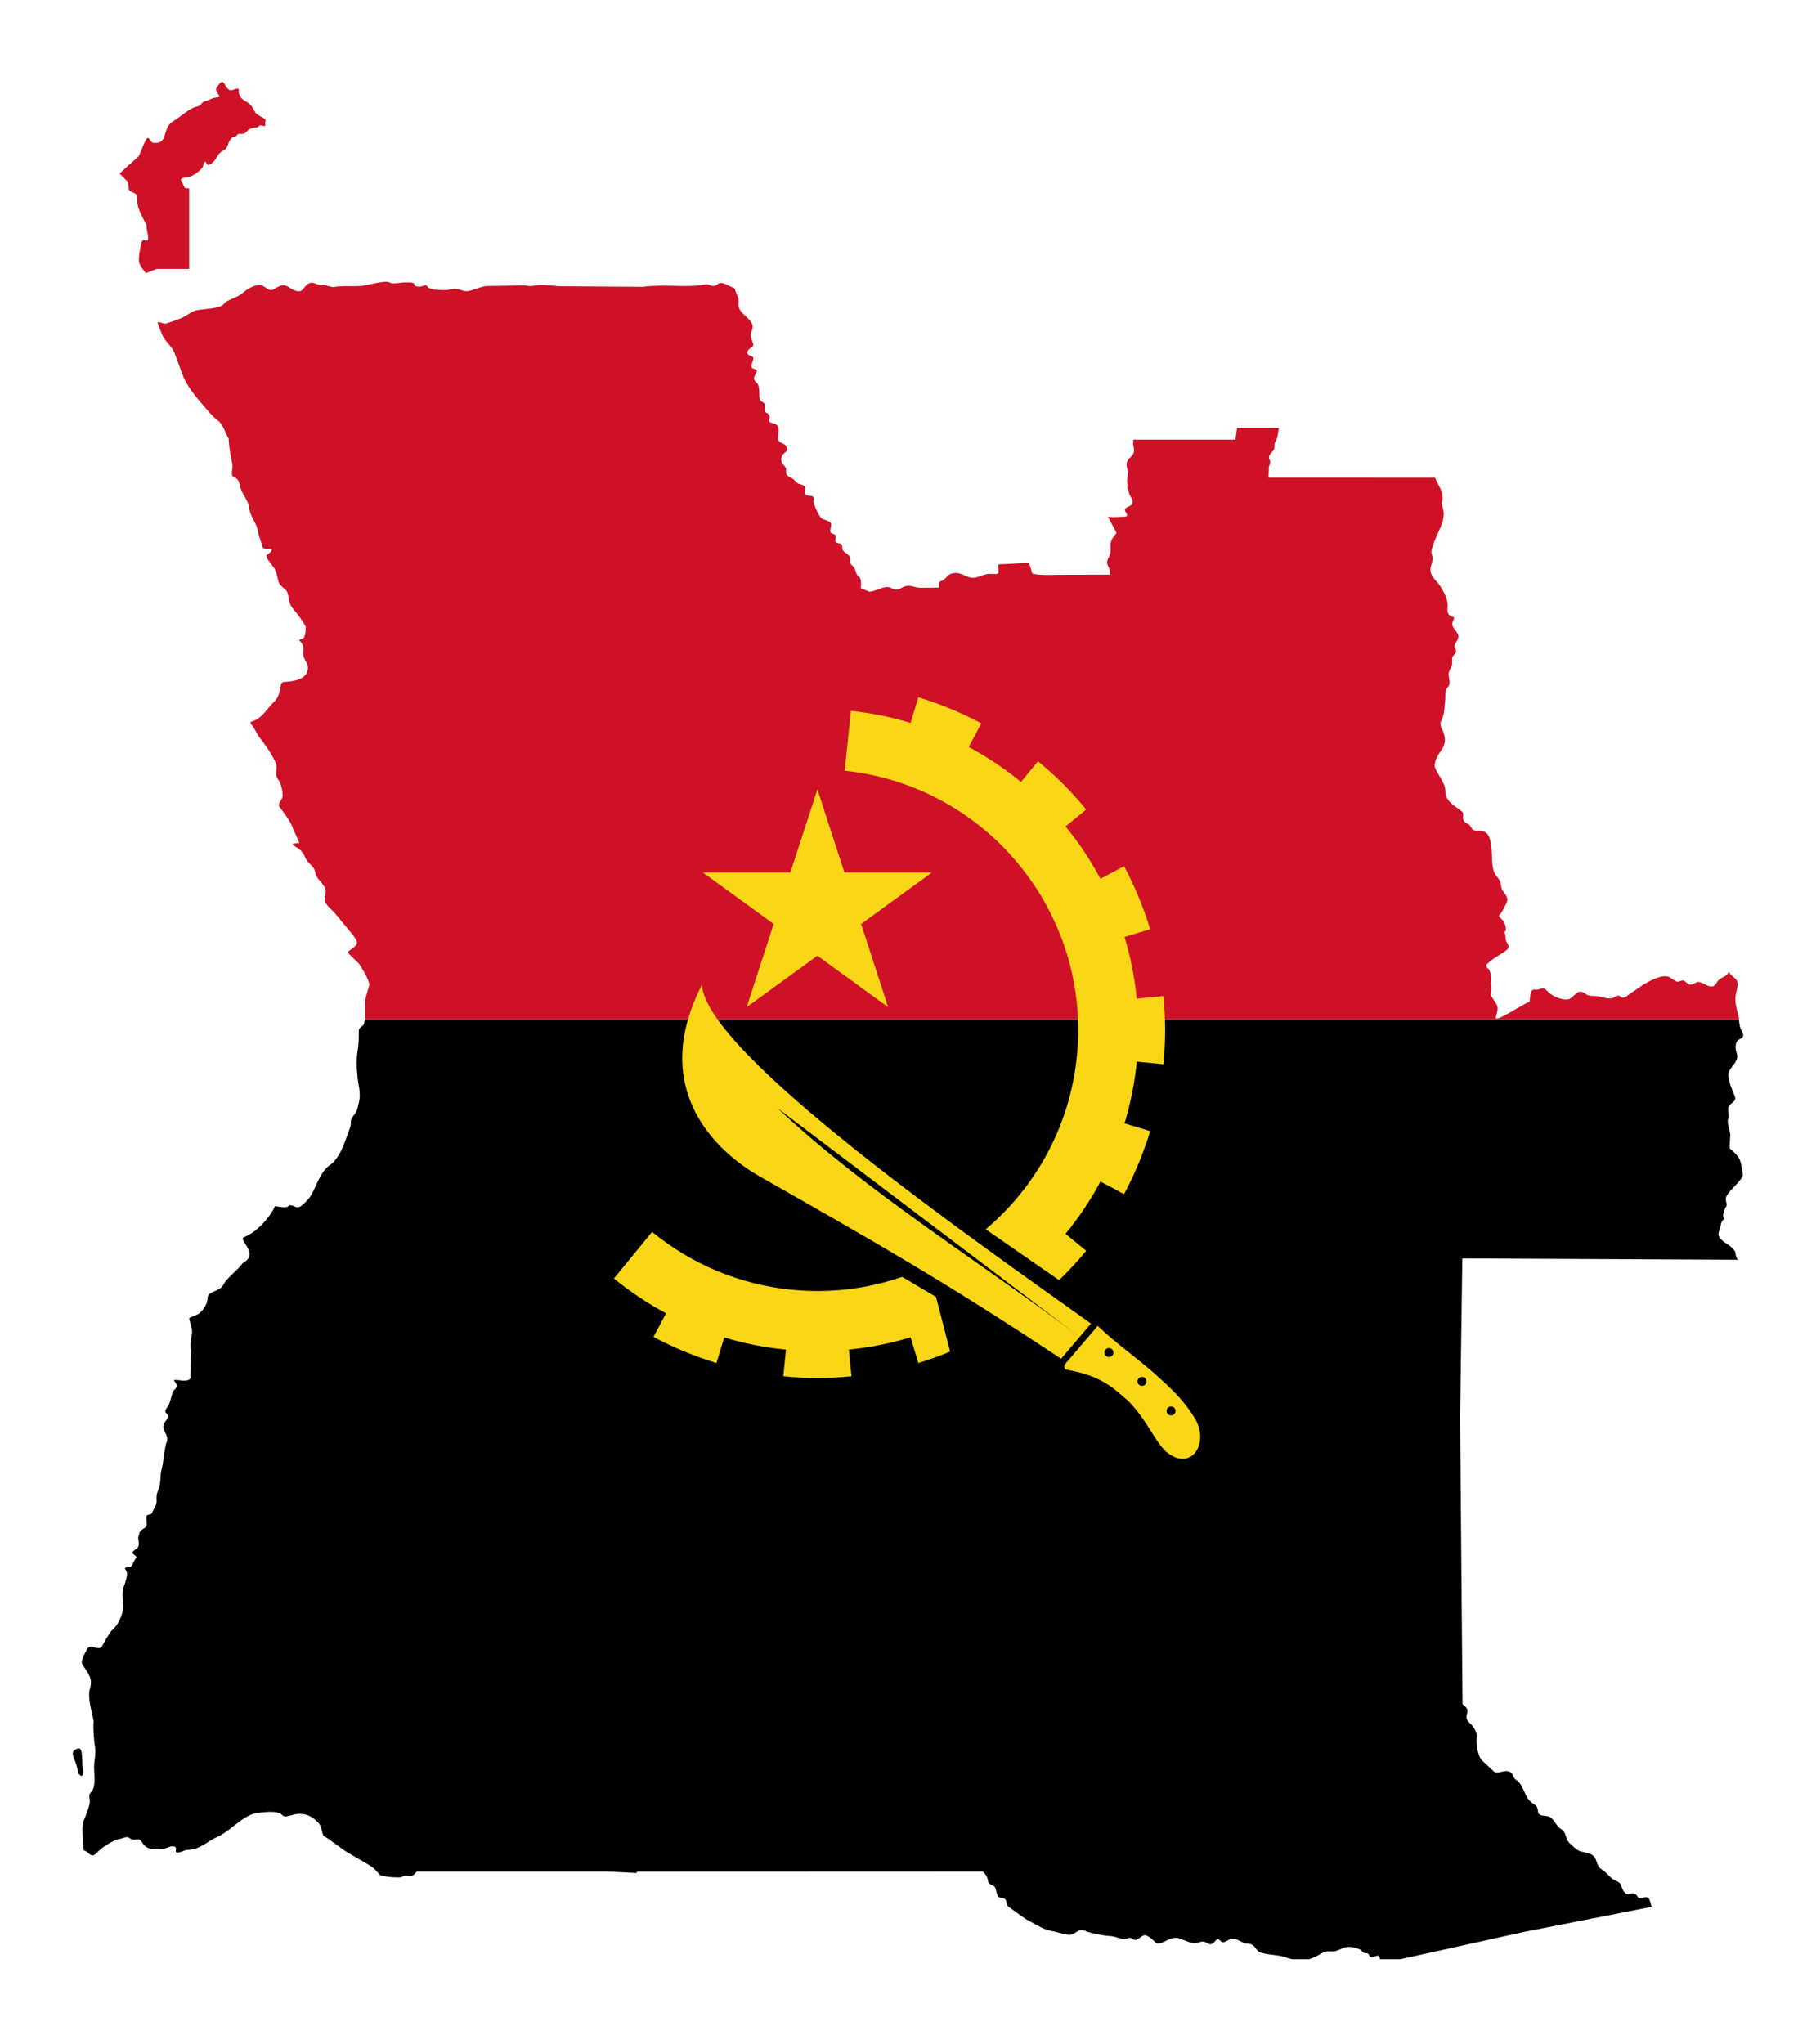 <?xml version="1.0" encoding="utf-8"?>

<!DOCTYPE svg PUBLIC "-//W3C//DTD SVG 1.1//EN" "http://www.w3.org/Graphics/SVG/1.1/DTD/svg11.dtd">
<svg version="1.1" id="Layer_1" xmlns="http://www.w3.org/2000/svg" xmlns:xlink="http://www.w3.org/1999/xlink" x="0px" y="0px"
	 viewBox="0 0 1546.209 1739.492" enable-background="new 0 0 1546.209 1739.492" xml:space="preserve">
<g>
	<g>
		<path fill="none" d="M1174.974,1667.602c0.708,1.385,3.866,0.442,4.958,0.889c0.918,0.375,1.903,0.681,2.698,1.255l9.721-2.144
			H1174.974z"/>
		<path fill="none" d="M1114.675,1667.602h-14.658C1105.646,1668.985,1109.967,1669.036,1114.675,1667.602z"/>
		<path d="M1298.153,1644.27l108.277-21.242l-0.112-0.272c-0.08-0.189-0.167-0.385-0.258-0.584c-1.028-2.244-0.944-6.13-3.469-7.141
			c-2.526-1.011-6.739,2.316-8.189-0.483c-3.711-7.159-9.19,1.915-12.911-6.466c-1.927-4.34-0.961-5.279-5.973-7.334
			c-4.353-1.784-6.736-6.288-11.08-8.974c-7.954-4.919-2.014-12.783-14.549-14.958c-6.974-1.209-7.633-2.827-12.718-7.238
			c-4.966-4.307-3.004-9.577-7.804-12.545c-4.983-3.082-5.407-8.259-10.309-10.712c-2.692-1.347-8.816,0.05-9.346-3.667
			c-1.191-8.346-2.927-4.888-7.707-10.325c-4.628-5.263-5.002-13.48-11.176-17.37c-3.446-2.171-1.847-6.359-6.841-7.335
			c-4.362-0.852-9.329,2.841-12.237,0.097c-3.34-3.151-6.68-6.305-10.02-9.457c-3.606-3.404-5.233-15.293-4.336-19.783
			c0.675-3.381-2.939-9.206-5.491-11.387c-7.547-6.447,1.014-9.518-4.24-14.475c-0.861-0.812-1.647-1.515-2.412-2.151
			l-2.091-243.867l1.924-135.466l234.371,1.155c-0.6-2.069-1.716-2.567-1.716-5.095c0-4.721-8.671-8.79-11.562-11.483
			c-2.775-2.587-3.946-4.695-2.216-8.589c1.133-2.548,1.036-8.375,4.143-9.264c0-0.941-0.925-1.552-0.963-2.702
			c-0.089-2.694,0.999-4.454,1.734-6.948c3.285-3.534-1.287-6.229,1.349-10.519c3.689-6.003,10.344-10.672,13.585-16.598
			c0.52-0.952-1.302-10.28-1.734-11.676c-1.253-4.055-1.941-4.473-4.529-7.527c-1.397-1.65-3.025-2.642-4.432-4.053
			c-0.881-0.884,0.096-9.959,0.096-11.676c0-3.622-3.633-11.91-1.445-14.282c0.221-2.673-0.289-5.331-0.289-8.106
			c0-5.312,7.835-5.019,5.492-10.905c-2.286-5.741-5.396-12.27-5.396-18.625c0-3.127,4.642-7.789,6.166-10.519
			c3.116-5.577,0.347-6.443,0-12.063c0.275-4.803,0.713-5.858,5.01-8.01c2.79-1.397,0.926-4.74-0.193-6.851
			c-1.581-2.985-1.643-6.033-1.98-9.196H310.577c-0.128,1.047-0.277,2.089-0.461,3.122c-0.604,3.371-4.625,3.065-4.625,6.755
			c0,6.173,0.089,10.284-0.963,16.598c-0.999,6.002-1.105,14.245-0.289,20.265c0.349,9.108,3.602,15.078,1.156,24.8
			c-1.522,6.051-1.15,6.82-5.106,11.291c-2.376,2.686-0.933,6.104-2.216,9.36c-4.511,11.45-7.78,26.102-18.691,33.003
			c-6.688,5.924-9.566,15.275-13.778,23.257c-1.948,3.692-5.253,7.232-8.478,9.843c-5.299,4.287-6.2-0.703-11.177,0
			c-0.952,3.346-9.716,0.772-11.85,0.772c-3.462,8.131-12.503,18.385-20.233,23.256c-7.777,4.9-9.447,1.772-4.143,10.228
			c3.812,6.077,4.135,11.127-2.987,14.861c-5.052,7.089-12.804,11.555-16.764,18.818c-3.092,5.672-13.2,5.22-13.2,10.808
			c0,5.135-3.356,9.917-7.033,13.22c-1.404,1.262-8.311,3.467-8.574,4.15c-0.514,1.328,3.248,9.469,2.215,13.606
			c-0.912,3.658-1.625,10.837-0.771,14.282l-0.386,22.484c-0.047,2.759-4.507,2.799-6.359,2.799c-1.176,0-7.34-1.176-7.515-0.483
			c-0.123,0.03-0.166,0.066-0.289,0.096v0.193c-0.144,0.048,2.88,3.189,2.409,5.115c-0.525,2.146-2.72,2.89-3.468,5.018
			c-1.197,3.397-1.919,7.987-3.565,11.097c-0.749,1.417-3.878,4.608-2.216,6.273c4.277,4.285-0.179,5.71-1.734,9.746
			c-2.141,5.557,4.271,8.449,2.698,14.765c-1.721,1.722-3.221,19.177-4.528,23.449c-1.612,5.27-0.378,10.665-2.409,16.212
			c-1.86,5.085-2.14,5.631-1.927,11.098c0.129,3.299-2.415,6.266-3.468,9.168c-1.162,3.202-2.933,1.458-4.913,3.088
			c-0.848,0.698,0.456,6.91-0.289,8.782c-1.134,2.843-5.949,2.602-6.359,7.913c-1.911,3.087,1.696,7.446-1.349,11.001
			c-0.591,0.691-5.84,3.233-3.758,4.824c4.967,3.794,2.805,2.005,0.482,7.238c-2.31,5.201-2.046,3.421-7.322,4.728
			c0,1.35,1.919,2.958,1.83,5.308c-0.103,2.758-1.531,7.58-2.602,10.132c-2.167,5.168-0.771,11.844-0.771,17.563
			c0,7.008-4.387,16.286-9.924,20.554c-3.135,4.486-5.001,7.477-7.515,12.352c-3.24,6.285-10.303-2.202-13.007,2.894
			c-1.366,2.574-5.907,10.389-4.431,12.931c4.458,7.675,9.399,11.48,6.744,20.844c-2.45,8.637,1.776,19.696,3.084,28.371
			c-0.635,4.061,0.242,16.565,1.059,20.843c0.962,5.038-0.089,10.191-0.577,15.15c-0.681,6.921,2.196,18.061-2.312,23.45
			c-3.015,3.605-1.669,3.627-1.446,7.817c0.229,4.308-3.023,10.453-4.143,14.764c-3.92,6.475-1.156,19.566-1.156,27.02l0.289,0.579
			c4.548,0.917,5.77,7.673,11.17,1.744c3.606-3.959,13.731-10.725,19.077-11.483c2.451-0.347,6.057-2.698,8.286-1.062
			c5.882,4.321,7.35-2.476,11.947,5.307c1.689,2.86,6.653,4.927,9.924,4.246c3.209-0.668,3.49-0.121,6.456,0
			c2.998,0.123,8.534-4.301,11.176-1.351c1.145,1.278-0.98,3.895,1.156,4.342c2.337,0.489,6.236-2.118,8.767-2.219
			c11.697-0.468,15.948-6.808,25.629-11.098c11.42-5.062,21.804-18.686,33.914-20.362c4.765-0.659,14.226-1.75,18.595,0
			c2.738,1.096,3.302,3.572,6.745,2.895c4.247-0.835,7.349-2.422,11.851-2.123c6.802,0.453,10.558,3.249,15.03,7.72
			c3.135,3.135,2.654,10.073,4.913,11.387c7.294,4.242,13.25,9.89,20.426,14.089c5.716,3.344,11.433,6.691,17.15,10.036
			c5.053,2.957,6.115,4.671,9.731,8.686c1.394,1.547,17.152,2.935,18.884,1.737c3.413-2.362,6.325,0.615,9.249-1.255
			c1.402-0.897,2.362-2.061,3.236-3.268h162.879l24.169,1.242l0.675-1.158l294.235-0.112c2.358,2.104,4.166,4.765,4.538,8.025
			c0.39,3.416,4.216,3.101,5.781,5.211c1.706,2.299,0.927,8.874,5.106,9.071c6.904,0.327,3.067,5.475,7.226,8.202
			c6.344,4.161,11.011,8.653,18.017,12.16c6.707,3.357,10.437,6.557,18.402,8.009c4.518,0.823,9.365,2.584,13.778,3.089
			c6.416,0.733,7.766-6.605,15.415-2.895c3.167,1.535,15.759,3.841,19.462,3.957c7.044,0.221,10.286,4.127,16.283,1.833
			c2.145-0.82,3.135,0.758,4.913,1.351c3.884,1.295,6.55-5.549,10.887-3.377c9.696,4.855,5.249,10.015,17.921,3.474
			c11.292-5.828,16.088,5.945,27.555,1.834c5.791-2.075,7.652,5.746,12.622-0.772c1.859-2.438,3.252-1.476,4.818,0.096
			c2.743,2.752,6.686-2.083,9.538-2.219c4.386-0.209,9.439,4.246,12.429,4.246c5.128,0,6.101,1.948,9.153,5.79
			c3,3.776,16.907,3.507,22.449,5.404c2.579,0.883,4.874,1.583,6.989,2.102h14.658c3.309-1.008,6.811-2.738,11.11-5.287
			c4.808-2.851,8.447-0.104,13.392-2.316c6.246-2.793,8.956-3.926,15.897-1.738c1.629,0.513,3.547,0.917,4.529,2.51
			c1.792,2.906,5.08,0.479,5.877,3.088c1.72,5.623,9.346-3.195,9.346,3.089c0,0.264,0.056,0.476,0.147,0.654h17.378
			L1298.153,1644.27z"/>
		<path d="M70.785,1506.951c-0.656-2.104-0.554-4.954-0.674-7.238c-0.133-2.515-0.291-5.374-0.578-7.913
			c-0.459-4.051-2.304-4.157-5.492-2.51c-3.877,2.003-1.26,6.918-0.096,9.844c0.871,2.187,1.38,4.311,2.024,6.562l0.771,3.763
			c0.799,1.335,3.245,3.333,3.854,0.965C70.788,1509.666,71.026,1507.724,70.785,1506.951z"/>
		<path fill="#CE1126" d="M1479.958,863.867c-1.872-7.418-3.397-12.343-1.542-19.879c0.773-3.139,1.822-6.669,0.193-9.649
			c-1.364-2.494-5.985-4.147-6.263-7.238l-2.505,3.088c-1.938,1.292-5.212,2.602-6.744,4.246c-1.328,1.427-2.751,4.646-4.625,5.115
			c-4.957,1.24-10.026-5.245-13.971-3.378c-5.8,2.744-4.962,3.103-10.406-1.254c-1.688-1.35-4.202,1.013-5.973,0.675
			c-1.56-0.298-4.883-2.691-6.456-3.667c-2.458-1.523-6.257-0.938-8.864-0.193c-9.518,2.722-17.555,9.218-25.725,14.668
			c-8.792,7.208-5.15-2.086-12.621,2.413c-4.754,2.861-11.144-1.062-17.246-1.062c-6.697,0-4.876-1.1-10.02-3.377
			c-4.371-1.934-8.151,5.497-11.755,6.176c-5.95,1.121-14.553-2.882-18.402-7.335c-3.69-4.268-6.072-0.005-10.02-0.868
			c-4.967-1.087-4.063,8.113-4.721,10.422c-4.062,0.573-29.886,18.749-28.711,13.027c0.564-2.748,1.885-5.626,1.445-8.492
			c-0.693-4.52-6.992-9.134-5.588-12.835c1.185-3.128-0.299-6.119,0.289-9.361c0-2.786-0.333-6.238-1.349-8.781
			c-0.639-1.601-3.612-3.474-2.89-4.921c0.426-0.854,2.122-2.133,2.89-2.799c4.258-3.695,9.914-6.358,14.356-9.94
			c4.348-3.507-0.771-6.142-0.771-9.264c0-2.504-0.123-3.517-1.088-6.033c2.751-1.769,0.381-8.285-1.513-10.179
			c-5.399-5.399-2.512-2.704,0.096-8.299c3.31-7.1,6.441-8.606,0.867-15.537c-2.486-3.092-1.881-4.174-2.697-7.913
			c-0.774-3.543-4.887-6.351-5.974-10.422c-2.016-7.553-0.783-15.362-2.312-23.063c-1.134-5.709-2.211-10.278-9.153-10.808
			c-5.646-0.43-5.754,0.433-8.671-4.536c-1.201-2.046-4.377-1.135-5.781-5.308c-0.717-2.133,1.279-4.753-0.964-6.562
			c-6.073-4.899-14.144-8.432-14.162-17.371c-0.016-7.34-6.707-13.849-8.864-20.361c-1.195-3.608,2.591-10.596,4.721-13.414
			c5.136-6.795,4.562-12.264,1.06-19.59c-2.267-4.742-0.489-5.763,1.06-10.036c1.447-3.992,1.223-9.402,1.831-13.703
			c0.667-4.72-0.992-7.908,2.505-11.676c2.316-2.495,0.848-7.07,0.482-9.94c-0.415-3.251,2.085-5.598,2.793-8.492
			c0.511-2.088-0.105-4.404,0.289-6.466c0.421-2.201,3.276-3.011,3.276-5.404c0-1.237-1.253-2.659-1.253-4.246
			c0-3.248,3.983-5.638,3.084-9.265c-1.203-4.845-7.202-6.811-4.336-12.545c1.547-3.094,0.553-2.916-2.023-3.86
			c-2.713-0.994-3.08-4.487-2.794-7.045c0.789-7.036-2.774-12.644-5.974-18.046c-2.208-3.728-5.865-6.276-7.611-10.229
			c-3.159-7.15,3.103-10.636,0-17.659c-1.553-3.516,6.391-19.6,7.997-23.354c1.403-3.282,2.408-7.354,2.408-11
			c0-3.265-1.991-6.521-1.349-9.554c1.104-5.208-0.405-9.72-2.89-14.282c-0.981-1.801-2.051-4.188-3.252-6.6l-141.749-0.059
			l0.288-6.947c-0.648-3.268,2.543-5.316,0.482-8.589c-1.44-2.288,1.183-5.212,2.794-6.948c1.852-1.996,1.541-2.765,1.541-5.308
			c0-2.94,2.33-4.528,2.602-7.72l1.158-6.755h-35.649l-1.349,9.939h-86.714c-1.484,3.198,1.036,7.212,0.193,10.809
			c-0.943,4.029-5.382,4.805-6.07,9.264c-0.518,3.354,1.484,6.618,1.06,9.94c-0.177,1.391-0.771,2.62-0.771,4.053
			c0,2.304,0.488,4.623,0.192,6.851c0.996,1.903,1.208,4.11,2.024,6.08c0.448,1.08,1.286,1.999,1.734,2.991
			c0.796,1.758,1.397,2.828,0.289,4.825c-1.462,2.631-8.48,2.668-5.203,7.141c1.471,2.008,1.621,3.667-1.445,3.667
			c-4.528,0-9.286,0.769-13.858-0.103l7.322,13.892l-3.388,4.545c-2.726,4.101-1.145,7.876-1.83,12.352
			c-0.629,4.105-4.279,6.323-2.216,10.808c1.583,3.439,2.113,3.817,1.734,7.817l-41.14,0.096c-8.028,0-16.753,0.684-24.569-0.868
			c-1.352-2.375-2.23-7.698-3.468-9.361l-18.884,1.062c-9.235,0.519-6.744-1.107-6.744,7.238c0,2.024-5.769,1.158-7.323,1.158
			c-5.324,0-9.962,3.378-14.066,3.378c-7.146,0-10.677-6.274-19.366-3.378c-3.22,1.243-4.068,4.846-8.382,6.176
			c-2.417,0.745-0.691,3.793-1.542,5.501l-15.126,0.192c-6.416,0.082-9.828-3.769-16.283-0.192
			c-5.238,2.903-5.39,1.678-10.405-0.097c-4.819-1.705-12.074,3.226-17.246,3.667l-7.58-3.086c0.483-3.428,0.447-8.442-1.381-9.652
			c-3.225-2.133-2.265-5.432-4.625-8.395c-1.124-1.412-2.89-2.095-2.89-4.246c0-3.267,0.458-3.901-1.927-6.176
			c-2.575-2.456-4.914-2.458-4.914-6.659c0-4.475-5.207-2.192-5.781-4.632c-0.32-1.364,0.386-3.212,0.386-4.632
			c0-1.557-3.971-1.839-4.528-3.185c-1.078-2.603,1.944-6.579-0.386-8.492c-2.405-1.976-5.474-1.849-7.611-3.667
			c-1.713-1.457-6.969-12.235-6.551-14.282c1.417-6.943-4.104-3.049-6.841-5.79c-1.773-1.776,0.761-4.713-0.771-6.755
			c-1.717-2.29-5.213-1.531-6.841-3.474c-2.401-2.867-3.581-3.346-6.744-5.115c-3.825-2.138-0.857-5.629-2.89-8.009
			c-2.622-3.07-4.626-5.421-2.602-9.65c1.449-3.027,5.653-3.02,3.662-7.527c-1.351-3.059-4.904-2.689-6.456-4.921
			c-2.398-3.449,3.344-13.285-4.625-14.958c-7.274-1.526-0.982-4.149-4.239-7.817c-1.644-1.851-3.18-0.827-3.18-4.053
			c0-2.264,1.142-5.064-1.734-6.272c-3.429-1.439-2.771-4.963-2.89-8.299c-0.129-3.575-0.236-6.615-2.987-8.974
			c-4.266-3.659,2.525-8.504,0.482-10.133c-2.465-1.966-4.54,0.126-4.047-4.536c0.171-1.614,2.388-5.131,1.156-6.369
			c-0.971-0.975-4.612-1.642-4.721-3.089c-0.382-5.097,5.932-4.586,4.913-8.106c-0.728-2.515-2.023-4.825-2.023-7.527
			c0-3.936,2.862-5.879,0.867-9.94c-2.373-4.828-8.374-7.661-10.694-12.641c-1.482-3.18,0.182-6.357-0.964-9.265
			c-0.998-2.531-2.296-5.236-2.941-7.831l-3.707-1.819c-2.729-1.05-4.473-2.442-7.418-2.894c-3.04-0.467-4.166,2.605-7.034,2.605
			c-1.859,0-3.395-1.277-5.01-1.351c-2.783-0.129-5.689,0.741-8.479,0.965c-15.234,1.227-31.2-1.105-46.343,1.062l-68.984-0.483
			c-7.552-0.052-16.126-1.962-23.316-0.579c-5.137,0.989-5.315-0.096-10.116-0.096l-30.253,0.482
			c-6.31,0.1-14.934,5.628-19.944,4.15c-4.942-1.457-7.098-2.61-12.236-1.159c-3.14,0.886-17.672,0.64-18.884-2.702l-0.386-0.289
			c-0.084-0.338-0.225-0.514-0.481-0.772c-2.82,0-4.26,1.949-7.419,1.159c-3.376,0-2.052-2.303-3.854-2.991
			c-1.919-0.732-4.568-0.385-6.648-0.483c-3.181-0.15-10.82,1.819-13.006,0.193c-3.546-2.639-19.731,2.667-25.243,2.894
			c-7.359,0.304-16.504-0.328-23.605,0.965l-8.286-2.219c-1.45,1.804-7.264-1.544-9.057-1.544c-6.9,0-6.776,8.7-12.814,7.141
			c-9.2-2.377-8.378-8.902-19.751-1.737c-4.772,3.006-7.437-3.378-12.043-3.378c-5.905,0-10.76,3.493-15.03,6.948
			c-4.655,3.768-10.379,4.845-15.127,8.106l0,0c-1.416,5.735-20.957,4.85-25.435,6.852c-5.345,2.388-8.905,5.622-14.838,7.623
			l-9.153,3.088c-2.214,0.746-4.626-1.126-6.841-1.254c-1.831-0.106,2.1,7.376,2.794,9.553c1.999,6.268,7.896,10.164,10.695,16.02
			l7.611,20.458c2.944,7.913,11.409,18.587,17.15,24.897c3.434,3.772,7.068,8.896,11.176,11.87
			c6.209,4.496,6.968,10.681,10.502,16.695c0,6.028,1.739,15.2,3.083,21.23c0.94,4.223-2.396,10.235,1.83,11.58
			c3.714,1.181,4.28,5.508,5.107,8.685c1.609,6.187,6.572,10.605,7.323,16.888c0.923,7.724,5.604,11.908,7.323,19.107
			c0.327,3.944,2.853,9.646,3.853,13.703c0.986,4.002,5.292,1.833,8.19,2.799c0,2.37-2.822,3.696-4.24,4.825
			c-2.047,1.63,5.3,9.371,6.359,11.387c2.636,5.021,2.131,6.393,3.662,11.58c0.962,3.26,4.191,4.604,6.359,7.141
			c2.798,3.276,1.57,10.164,5.009,14.475c4.539,5.691,8.177,9.825,11.659,16.405c0,2.297,0.175,9.339-2.698,10.229
			c-4.751,1.471-2.386,0.794-0.096,4.728c1.636,2.812,0.499,5.579,0.771,8.686c0.531,6.077,6.116,8.198,2.987,15.536
			c-2.844,6.664-13.4,7.497-19.365,7.914c-3.088,0.216-2.719,3.909-3.276,6.079c-1.35,5.262-1.765,7.665-5.973,11.58
			c-5.366,5.648-8.74,11.663-15.512,15.054c-1.045,0.524-4.857,1.054-3.469,2.798c3.318,4.166,5.398,9.552,8.574,13.414
			c3.477,4.229,13.094,17.899,13.297,23.16c0.16,4.167-1.547,7.054,1.349,10.904c2.539,3.375,3.854,10.047,3.854,14.186
			c-0.383,3.27-4.646,6.413-2.698,9.168c3.127,4.421,9.603,12.447,11.08,17.467c0.98,3.331,5.588,11.006,5.588,13.414
			c-7.563,0-6.39,1.061-1.445,4.053c3.044,1.843,5.449,4.874,6.647,8.106c2.027,5.464,7.676,6.804,8.575,12.931
			c0.885,6.038,7.327,8.525,8.961,15.054l-0.482,6.755c-2.826,3.218,6.156,10.142,8.285,12.738l8.864,10.808
			c2.572,3.135,7.937,9,9.538,12.642c1.983,4.514-5.503,7.165-7.419,9.553c0.28,1.95,8.771,8.542,10.405,11.291
			c3.54,5.953,5.873,9.292,7.997,16.116c-1.174,5.732-4.054,11.37-3.657,17.182c0.286,4.2,0.207,8.497-0.309,12.705h1170.002
			C1480.448,866.375,1480.277,865.132,1479.958,863.867z"/>
		<path fill="#CE1126" d="M219.063,97.36c-2.174-1.575-2.943-4.162-4.335-6.369c-3.6-5.702-11.465-4.743-11.465-14.186
			c0-3.513-5.037,0.897-7.612-0.096c-4.649-1.795-4.567-11.081-9.249-4.825c-2.07,2.767-3.811,3.806-1.156,7.43
			c3.635,4.959-0.28,3.039-3.565,4.15c-2.673,0.903-5.5,2.564-8.189,3.088c-2.811,1.733-2.235,3.366-5.781,4.15
			c-2.189,0.484-4.718,1.74-6.552,2.894c-4.781,3.013-9.127,6.837-13.97,9.747c-9.463,5.685-3.527,19.465-16.282,18.239
			c-2.593-0.249-2.963-3.127-4.818-4.149c-2.05-1.129-6.531,13.707-8.189,15.729l-16.171,14.532c2.674,2.67,4.863,4.788,6.054,5.926
			c2.704,2.585,0.893,6.973,2.602,8.685c1.667,1.67,5.866,1.676,5.973,4.536c0.426,11.34,3.615,14.825,8.479,25.186
			c-0.579,2.435,2.423,11.155,0.964,12.449c-1.687,1.495-4.122-2.662-5.492,2.413c-0.901,3.333-2.798,13.906-1.734,16.887
			c1.145,3.209,3.481,5.972,5.692,8.759l0,0l9.05-3.645h27.749v-68.419c-1.47-0.275-3.384,0.196-4.047-1.158l-2.794-5.693
			c-1.142-2.328,3.577-2.631,5.396-2.702c3.287-0.128,11.679-5.86,13.006-8.878c0.462-1.049,1.761-7.293,3.468-2.606
			c1.03,2.826,5.785-1.607,6.648-2.798c2.705-3.735,3.001-6.28,7.611-8.589c4.95-2.479,2.604-7.961,8.479-11.676
			c3.074,0.332,2.465-2.246,4.533-2.395c4.088-0.294,4.529,0.656,7.419-2.798c1.163-1.391,3.116-1.976,4.818-2.316
			c1.058-0.211,2.222-0.259,3.275-0.386c1.393-0.169,1.603-2.227,3.565-1.737c1.72,0.43,4.398,1.749,3.179-1.93l0.573-2.913
			C223.947,99.928,221.414,99.062,219.063,97.36z"/>
	</g>
	<g>
		<polygon fill="#F9D616" points="733.189,786.448 793.42,742.685 718.97,742.685 695.965,671.874 672.959,742.685 598.509,742.685 
			658.741,786.448 635.737,857.254 695.965,813.494 756.193,857.254 		"/>
		<g>
			<path fill="#F9D616" d="M796.959,1103.885l-28.837-17.052c-29.712,10.232-62.058,14.335-95.372,10.833
				c-43.136-4.534-83.999-21.602-117.544-49.096l-32.483,39.63c14.071,11.533,28.968,21.367,44.419,29.646l-10.741,20.095
				c17.103,9.142,35.063,16.581,53.62,22.21l6.597-21.746c17.239,5.22,34.85,8.636,52.562,10.361l-2.236,22.708
				c19.299,1.901,38.739,1.901,58.038,0l-2.238-22.724c17.776-1.754,35.369-5.277,52.53-10.462l6.632,21.863
				c9.178-2.784,18.207-6.018,27.062-9.675L796.959,1103.885z"/>
			<path fill="#F9D616" d="M990.601,905.858c1.901-19.299,1.901-38.739,0-58.038l-22.724,2.238
				c-1.754-17.777-5.233-35.38-10.424-52.54l21.825-6.621c-5.63-18.558-13.068-36.518-22.21-53.62l-20.108,10.748
				c-8.34-15.617-18.22-30.574-29.728-44.568l17.592-14.438c-12.303-14.991-26.048-28.737-41.039-41.039l-14.451,17.608
				c-0.045-0.038-0.088-0.078-0.133-0.115c-13.866-11.365-28.766-21.245-44.428-29.616l10.755-20.121
				c-17.103-9.142-35.063-16.581-53.62-22.21l-6.619,21.82c-16.483-5-33.467-8.483-50.758-10.3l-5.356,50.961
				c121.961,12.82,210.438,122.081,197.617,244.042c-6.233,59.294-35.301,110.625-77.5,146.297l62.425,43.262
				c8.151-7.883,15.904-16.174,23.106-24.95l-17.611-14.453c0.037-0.045,0.076-0.086,0.113-0.131
				c11.532-14.07,21.392-28.956,29.662-44.406l20.08,10.733c9.142-17.103,16.581-35.063,22.21-53.62l-21.816-6.618
				c5.209-17.236,8.704-34.833,10.43-52.542L990.601,905.858z"/>
		</g>
		<path fill="#F9D616" d="M662.129,943.336l257.113,194.641l9.664-11.359c-97.535-69.705-328.36-230.019-331.229-288.423
			c-45.573,88.964,12.202,142.137,49.405,163.29c94.706,53.848,157.546,89.335,256.367,155.053l15.792-18.559
			C833.824,1073.408,738.133,1014.962,662.129,943.336z"/>
		<path fill="#F9D616" d="M1016.999,1206.639c-8.824-14.345-19.725-24.842-33.953-37.47c-14.228-12.627-33.845-26.525-48.414-40.623
			l-27.678,32.459c-1.172,1.375-0.736,4.525,0.755,4.781c31.057,5.321,40.792,16.348,53.148,26.867
			c16.682,16.884,23.525,37.287,34.415,44.845C1015.409,1251.473,1029.931,1227.663,1016.999,1206.639z M944.202,1155.079
			c-2.113,0-3.826-1.713-3.826-3.826c0-2.113,1.713-3.826,3.826-3.826c2.113,0,3.826,1.713,3.826,3.826
			C948.027,1153.366,946.315,1155.079,944.202,1155.079z M972.363,1179.62c-2.113,0-3.826-1.713-3.826-3.826
			c0-2.113,1.713-3.826,3.826-3.826c2.113,0,3.826,1.713,3.826,3.826C976.19,1177.907,974.477,1179.62,972.363,1179.62z
			 M997.106,1204.766c-2.113,0-3.826-1.713-3.826-3.826s1.713-3.826,3.826-3.826c2.113,0,3.826,1.713,3.826,3.826
			S999.219,1204.766,997.106,1204.766z"/>
	</g>
</g>
</svg>
